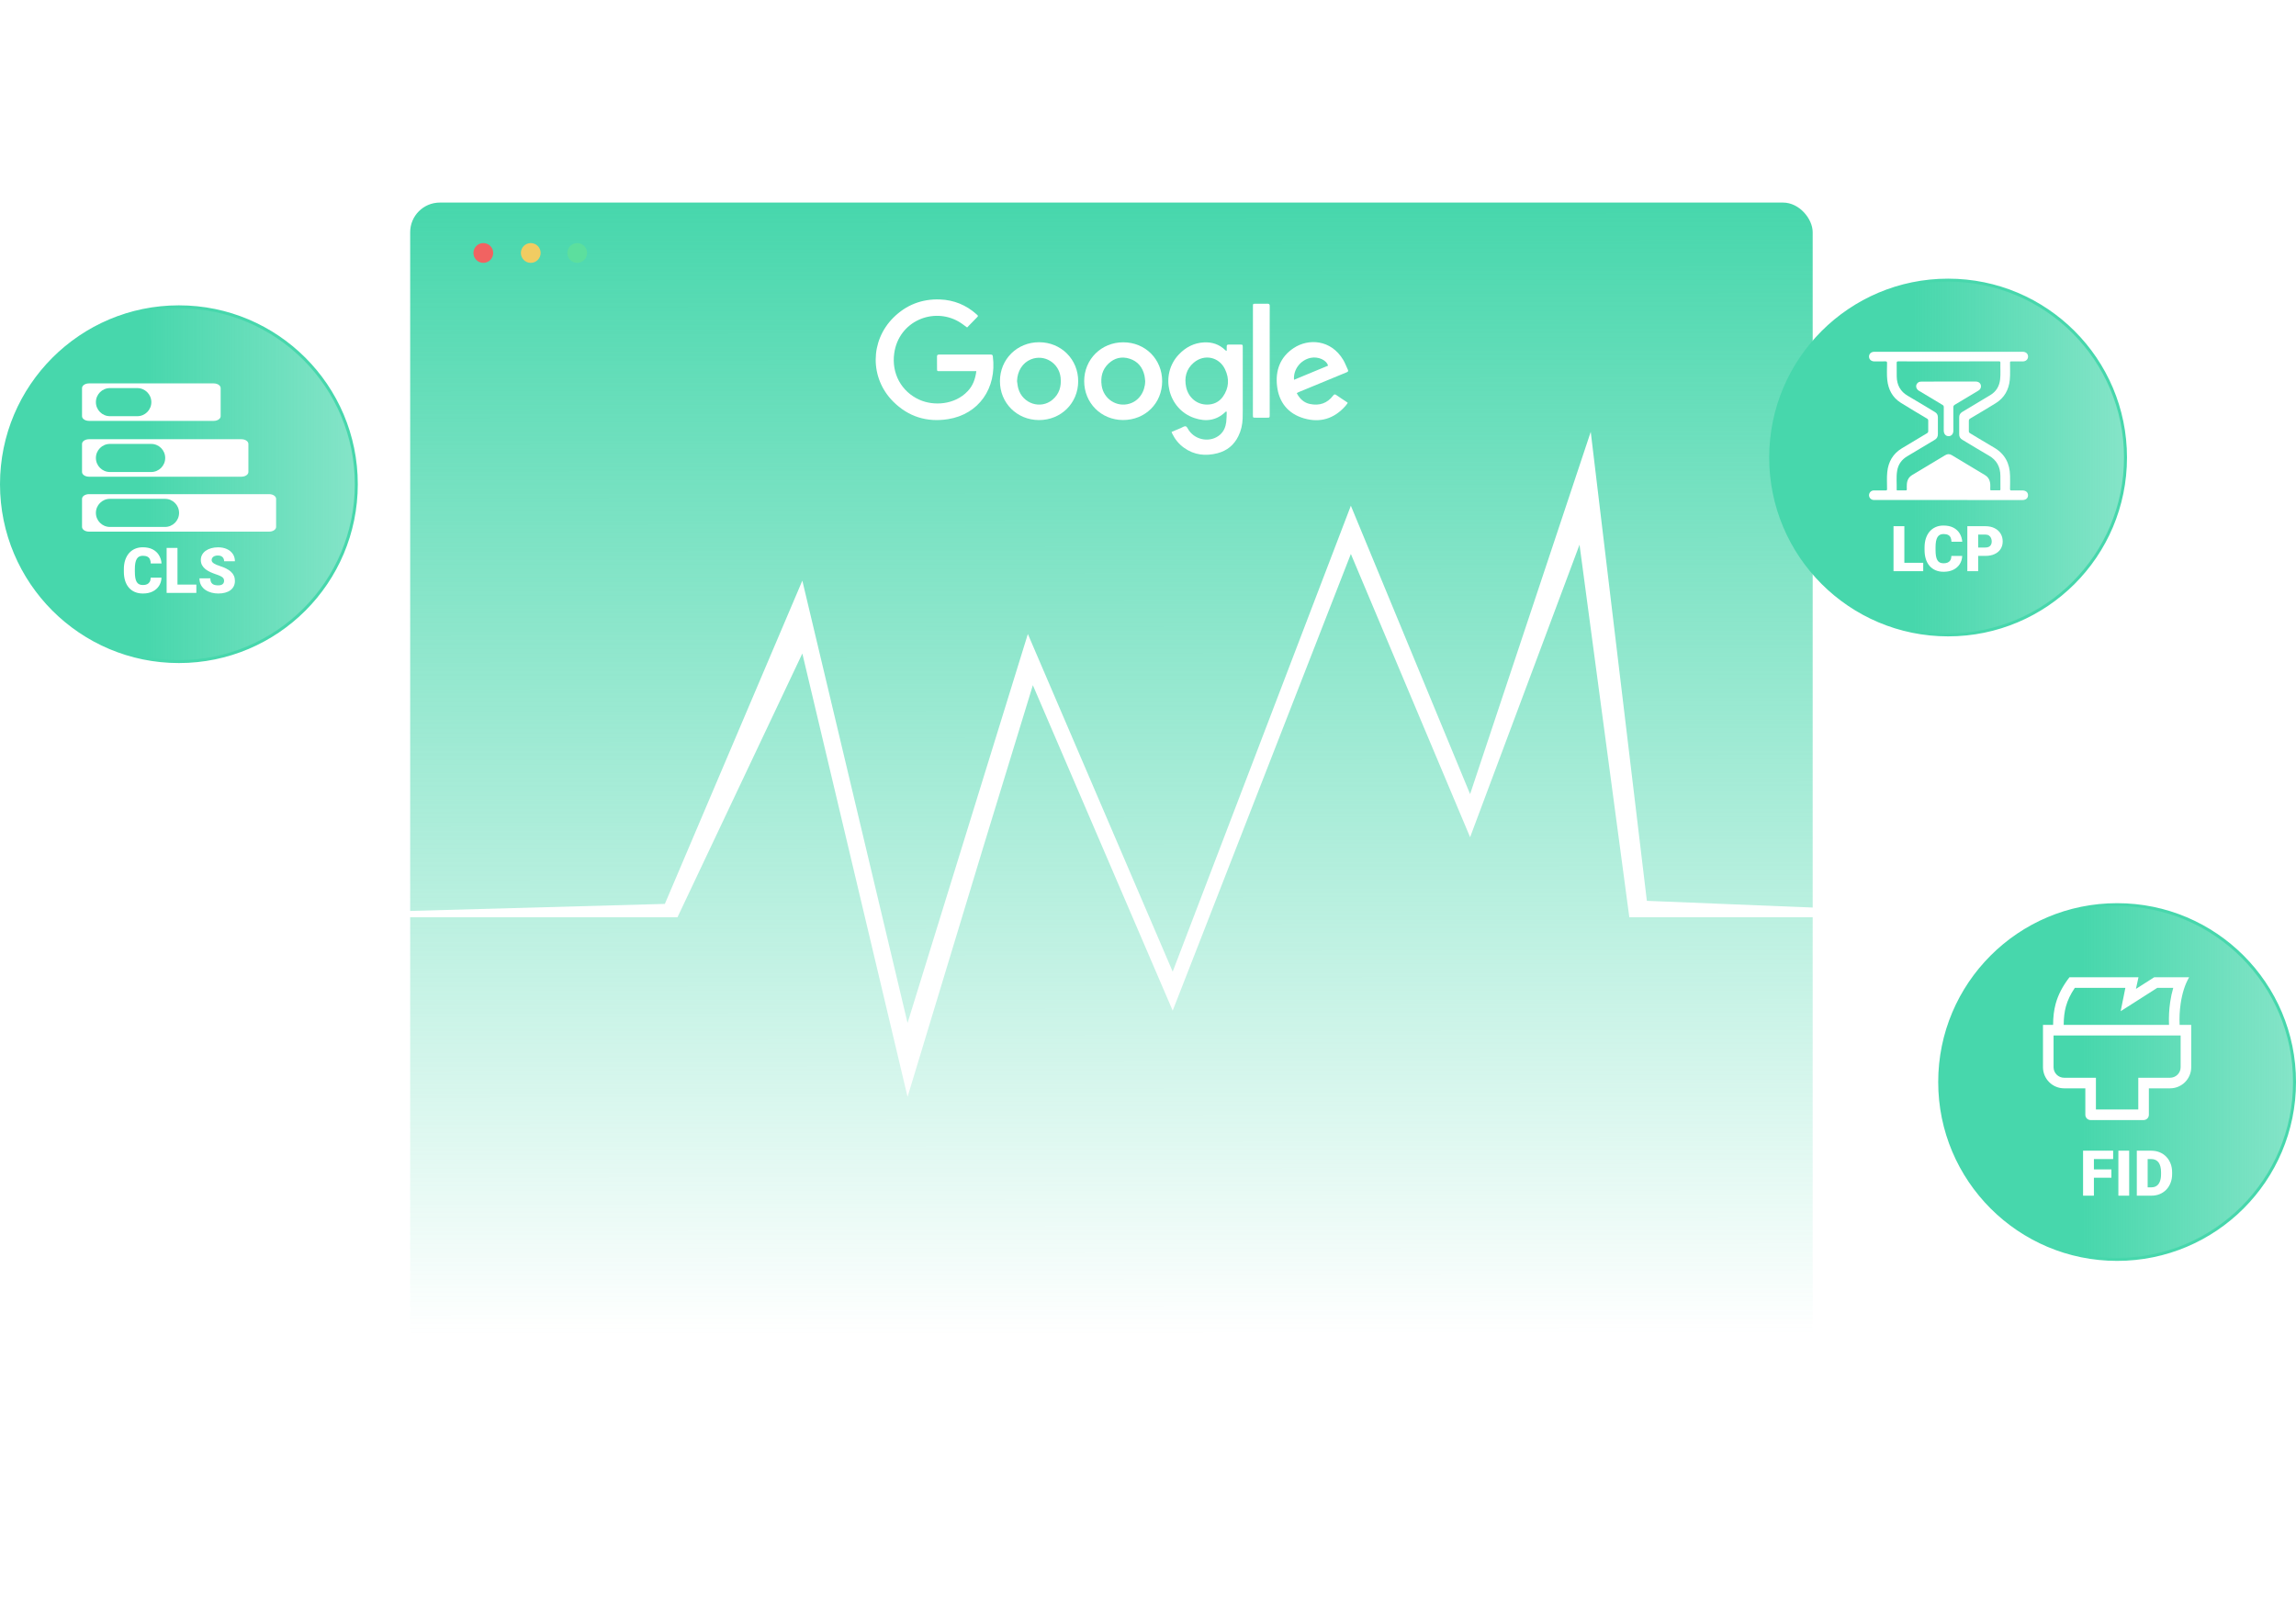 <svg width="2323" height="1624" viewBox="0 0 2323 1624" fill="none" xmlns="http://www.w3.org/2000/svg">
<rect x="415" y="205" width="1419" height="1419" rx="30" fill="url(#paint0_linear_995_3965)"/>
<g filter="url(#filter0_d_995_3965)">
<path d="M179 924.248L668.677 910.747L807.774 583.594L914.226 1031.22L1035.94 637.6L1182.48 979.293L1362.74 507.778L1483.39 799.619L1605.45 433L1662.23 907.631L2071 924.248H1644.48L1594.1 547.244L1483.39 843.239L1362.74 556.591L1210.87 946.059L1182.48 1018.76L1041 689.398L991.5 851.065L914.226 1106L807.774 657.333L681.452 924.248H179Z" fill="white"/>
</g>
<circle cx="489" cy="256" r="10" fill="#F16361"/>
<circle cx="537" cy="256" r="10" fill="#F1CC62"/>
<circle cx="584" cy="256" r="10" fill="#5CDF9E"/>
<path d="M760.469 46.891H776.875C776.656 51.641 775.375 55.828 773.031 59.453C770.688 63.078 767.438 65.906 763.281 67.938C759.156 69.938 754.281 70.938 748.656 70.938C744.094 70.938 740.016 70.172 736.422 68.641C732.859 67.109 729.828 64.906 727.328 62.031C724.859 59.156 722.969 55.672 721.656 51.578C720.375 47.484 719.734 42.875 719.734 37.75V34.047C719.734 28.922 720.406 24.312 721.75 20.219C723.125 16.094 725.062 12.594 727.562 9.719C730.094 6.812 733.125 4.594 736.656 3.062C740.188 1.531 744.109 0.766 748.422 0.766C754.359 0.766 759.375 1.828 763.469 3.953C767.562 6.078 770.734 9 772.984 12.719C775.234 16.406 776.562 20.609 776.969 25.328H760.562C760.5 22.766 760.062 20.625 759.25 18.906C758.438 17.156 757.156 15.844 755.406 14.969C753.656 14.094 751.328 13.656 748.422 13.656C746.391 13.656 744.625 14.031 743.125 14.781C741.625 15.531 740.375 16.719 739.375 18.344C738.375 19.969 737.625 22.078 737.125 24.672C736.656 27.234 736.422 30.328 736.422 33.953V37.75C736.422 41.375 736.641 44.469 737.078 47.031C737.516 49.594 738.219 51.688 739.188 53.312C740.156 54.938 741.406 56.141 742.938 56.922C744.5 57.672 746.406 58.047 748.656 58.047C751.156 58.047 753.266 57.656 754.984 56.875C756.703 56.062 758.031 54.844 758.969 53.219C759.906 51.562 760.406 49.453 760.469 46.891ZM842.406 34.516V37.281C842.406 42.5 841.672 47.188 840.203 51.344C838.766 55.469 836.719 59 834.062 61.938C831.406 64.844 828.266 67.078 824.641 68.641C821.016 70.172 817.016 70.938 812.641 70.938C808.234 70.938 804.203 70.172 800.547 68.641C796.922 67.078 793.766 64.844 791.078 61.938C788.422 59 786.359 55.469 784.891 51.344C783.453 47.188 782.734 42.5 782.734 37.281V34.516C782.734 29.297 783.453 24.609 784.891 20.453C786.359 16.297 788.406 12.766 791.031 9.859C793.688 6.922 796.828 4.688 800.453 3.156C804.109 1.594 808.141 0.812 812.547 0.812C816.922 0.812 820.922 1.594 824.547 3.156C828.203 4.688 831.359 6.922 834.016 9.859C836.672 12.766 838.734 16.297 840.203 20.453C841.672 24.609 842.406 29.297 842.406 34.516ZM825.719 37.281V34.422C825.719 31.047 825.422 28.078 824.828 25.516C824.266 22.922 823.422 20.75 822.297 19C821.172 17.25 819.781 15.938 818.125 15.062C816.5 14.156 814.641 13.703 812.547 13.703C810.359 13.703 808.453 14.156 806.828 15.062C805.203 15.938 803.844 17.25 802.75 19C801.656 20.75 800.828 22.922 800.266 25.516C799.734 28.078 799.469 31.047 799.469 34.422V37.281C799.469 40.625 799.734 43.594 800.266 46.188C800.828 48.75 801.656 50.922 802.75 52.703C803.875 54.484 805.25 55.828 806.875 56.734C808.531 57.641 810.453 58.094 812.641 58.094C814.734 58.094 816.594 57.641 818.219 56.734C819.844 55.828 821.203 54.484 822.297 52.703C823.422 50.922 824.266 48.75 824.828 46.188C825.422 43.594 825.719 40.625 825.719 37.281ZM850.938 1.75H877.797C883.047 1.75 887.609 2.531 891.484 4.094C895.359 5.656 898.344 7.969 900.438 11.031C902.562 14.094 903.625 17.875 903.625 22.375C903.625 26.281 903.016 29.547 901.797 32.172C900.578 34.797 898.875 36.969 896.688 38.688C894.531 40.375 892.016 41.766 889.141 42.859L883.75 45.906H861.203L861.109 33.203H877.797C879.891 33.203 881.625 32.828 883 32.078C884.375 31.328 885.406 30.266 886.094 28.891C886.812 27.484 887.172 25.812 887.172 23.875C887.172 21.906 886.812 20.219 886.094 18.812C885.375 17.406 884.312 16.328 882.906 15.578C881.531 14.828 879.828 14.453 877.797 14.453H867.391V70H850.938V1.75ZM888.297 70L873.203 39.812L890.641 39.719L905.922 69.297V70H888.297ZM960.531 57.344V70H924.156V57.344H960.531ZM930.016 1.75V70H913.562V1.75H930.016ZM955.844 28.844V41.078H924.156V28.844H955.844ZM960.672 1.75V14.453H924.156V1.75H960.672ZM1006.94 63.812L1020.53 1.75H1028.64L1033.05 7.047L1018.56 70H1009.61L1006.94 63.812ZM1003.33 1.75L1014.81 64.281L1011.86 70H1001.5L987.016 1.75H1003.33ZM1040.5 63.953L1051.89 1.75H1068.16L1053.67 70H1043.36L1040.5 63.953ZM1034.5 1.75L1048.42 64.188L1045.61 70H1036.66L1021.84 6.953L1026.44 1.75H1034.5ZM1121.59 57.344V70H1085.22V57.344H1121.59ZM1091.08 1.75V70H1074.62V1.75H1091.08ZM1116.91 28.844V41.078H1085.22V28.844H1116.91ZM1121.73 1.75V14.453H1085.22V1.75H1121.73ZM1156.19 40.984H1138.61L1138.52 30.203H1152.77C1155.33 30.203 1157.38 29.922 1158.91 29.359C1160.44 28.766 1161.55 27.906 1162.23 26.781C1162.95 25.656 1163.31 24.25 1163.31 22.562C1163.31 20.625 1162.95 19.062 1162.23 17.875C1161.52 16.688 1160.38 15.828 1158.81 15.297C1157.28 14.734 1155.3 14.453 1152.86 14.453H1144.8V70H1128.34V1.75H1152.86C1157.08 1.75 1160.84 2.141 1164.16 2.922C1167.47 3.672 1170.28 4.828 1172.59 6.391C1174.94 7.953 1176.72 9.922 1177.94 12.297C1179.16 14.641 1179.77 17.406 1179.77 20.594C1179.77 23.375 1179.17 25.984 1177.98 28.422C1176.8 30.859 1174.81 32.844 1172.03 34.375C1169.28 35.875 1165.52 36.656 1160.73 36.719L1156.19 40.984ZM1155.53 70H1134.62L1140.25 57.344H1155.53C1157.78 57.344 1159.58 57 1160.92 56.312C1162.3 55.594 1163.28 54.656 1163.88 53.5C1164.5 52.312 1164.81 51 1164.81 49.562C1164.81 47.812 1164.52 46.297 1163.92 45.016C1163.36 43.734 1162.45 42.75 1161.2 42.062C1159.95 41.344 1158.28 40.984 1156.19 40.984H1142.36L1142.45 30.203H1159L1162.84 34.516C1167.41 34.328 1171.02 34.969 1173.67 36.438C1176.36 37.906 1178.28 39.844 1179.44 42.25C1180.59 44.656 1181.17 47.172 1181.17 49.797C1181.17 54.266 1180.2 58 1178.27 61C1176.36 64 1173.5 66.25 1169.69 67.75C1165.88 69.25 1161.16 70 1155.53 70ZM1240.05 53.922L1254.25 1.75H1272.67L1249.66 70H1237.75L1240.05 53.922ZM1227.16 1.75L1241.36 53.922L1243.75 70H1231.7L1208.83 1.75H1227.16ZM1295.17 1.75V70H1278.77V1.75H1295.17ZM1338.39 1.75V70H1321.94V1.75H1338.39ZM1358.92 1.75V14.453H1301.88V1.75H1358.92ZM1389.11 16.094L1372.47 70H1354.8L1379.88 1.75H1391.08L1389.11 16.094ZM1402.89 70L1386.2 16.094L1384.05 1.75H1395.39L1420.61 70H1402.89ZM1402.23 44.547V57.25H1367.22V44.547H1402.23ZM1470.72 57.344V70H1436.22V57.344H1470.72ZM1442.08 1.75V70H1425.62V1.75H1442.08ZM1512.81 51.859C1512.81 50.797 1512.66 49.844 1512.34 49C1512.03 48.125 1511.45 47.312 1510.61 46.562C1509.77 45.812 1508.55 45.062 1506.95 44.312C1505.39 43.531 1503.33 42.719 1500.77 41.875C1497.77 40.875 1494.88 39.75 1492.09 38.5C1489.31 37.219 1486.83 35.734 1484.64 34.047C1482.45 32.328 1480.72 30.328 1479.44 28.047C1478.16 25.734 1477.52 23.047 1477.52 19.984C1477.52 17.047 1478.17 14.406 1479.48 12.062C1480.8 9.688 1482.62 7.672 1484.97 6.016C1487.34 4.328 1490.12 3.047 1493.31 2.172C1496.5 1.266 1499.98 0.812 1503.77 0.812C1508.77 0.812 1513.17 1.688 1516.98 3.438C1520.83 5.156 1523.83 7.609 1525.98 10.797C1528.17 13.953 1529.27 17.688 1529.27 22H1512.91C1512.91 20.281 1512.55 18.766 1511.83 17.453C1511.14 16.141 1510.09 15.109 1508.69 14.359C1507.28 13.609 1505.52 13.234 1503.39 13.234C1501.33 13.234 1499.59 13.547 1498.19 14.172C1496.78 14.797 1495.72 15.641 1495 16.703C1494.28 17.734 1493.92 18.875 1493.92 20.125C1493.92 21.156 1494.2 22.094 1494.77 22.938C1495.36 23.75 1496.19 24.516 1497.25 25.234C1498.34 25.953 1499.66 26.641 1501.19 27.297C1502.75 27.953 1504.5 28.594 1506.44 29.219C1510.06 30.375 1513.28 31.672 1516.09 33.109C1518.94 34.516 1521.33 36.125 1523.27 37.938C1525.23 39.719 1526.72 41.75 1527.72 44.031C1528.75 46.312 1529.27 48.891 1529.27 51.766C1529.27 54.828 1528.67 57.547 1527.48 59.922C1526.3 62.297 1524.59 64.312 1522.38 65.969C1520.16 67.594 1517.5 68.828 1514.41 69.672C1511.31 70.516 1507.86 70.938 1504.05 70.938C1500.55 70.938 1497.09 70.5 1493.69 69.625C1490.31 68.719 1487.25 67.344 1484.5 65.5C1481.75 63.625 1479.55 61.234 1477.89 58.328C1476.27 55.391 1475.45 51.906 1475.45 47.875H1491.95C1491.95 49.875 1492.22 51.562 1492.75 52.938C1493.28 54.312 1494.06 55.422 1495.09 56.266C1496.12 57.078 1497.39 57.672 1498.89 58.047C1500.39 58.391 1502.11 58.562 1504.05 58.562C1506.14 58.562 1507.83 58.266 1509.11 57.672C1510.39 57.047 1511.33 56.234 1511.92 55.234C1512.52 54.203 1512.81 53.078 1512.81 51.859Z" fill="white"/>
<circle cx="181" cy="490" r="179.5" fill="url(#paint1_linear_995_3965)" stroke="#47D7AC" stroke-width="3"/>
<circle cx="1971" cy="463" r="179.5" fill="url(#paint2_linear_995_3965)" stroke="#47D7AC" stroke-width="3"/>
<circle cx="2142" cy="1095" r="179.5" fill="url(#paint3_linear_995_3965)" stroke="#47D7AC" stroke-width="3"/>
<path d="M2118.53 1164.5V1210H2107.56V1164.5H2118.53ZM2136.22 1183.44V1191.88H2115.41V1183.44H2136.22ZM2138 1164.5V1172.97H2115.41V1164.5H2138ZM2154.22 1164.5V1210H2143.28V1164.5H2154.22ZM2176.72 1210H2166.62L2166.69 1201.56H2176.72C2178.8 1201.56 2180.56 1201.06 2182 1200.06C2183.46 1199.06 2184.56 1197.57 2185.31 1195.59C2186.08 1193.59 2186.47 1191.14 2186.47 1188.22V1186.25C2186.47 1184.06 2186.25 1182.15 2185.81 1180.5C2185.4 1178.83 2184.77 1177.45 2183.94 1176.34C2183.1 1175.22 2182.06 1174.38 2180.81 1173.81C2179.58 1173.25 2178.17 1172.97 2176.56 1172.97H2166.44V1164.5H2176.56C2179.65 1164.5 2182.47 1165.03 2185.03 1166.09C2187.61 1167.14 2189.84 1168.64 2191.72 1170.59C2193.61 1172.53 2195.07 1174.83 2196.09 1177.5C2197.14 1180.15 2197.66 1183.08 2197.66 1186.31V1188.22C2197.66 1191.43 2197.14 1194.36 2196.09 1197.03C2195.07 1199.7 2193.62 1202 2191.75 1203.94C2189.88 1205.88 2187.66 1207.38 2185.09 1208.44C2182.55 1209.48 2179.76 1210 2176.72 1210ZM2172.91 1164.5V1210H2161.94V1164.5H2172.91Z" fill="white"/>
<path d="M223.26 421.182L223.26 392.74C223.26 390.133 220.104 388 216.247 388L90.013 388C86.156 388 83 390.133 83 392.74L83 421.182C83 423.789 86.156 425.922 90.013 425.922L216.247 425.922C220.104 425.922 223.26 423.789 223.26 421.182ZM111.247 421.182C103.393 421.182 97.026 414.815 97.026 406.961V406.961C97.026 399.107 103.393 392.74 111.247 392.74L138.909 392.74C146.763 392.74 153.13 399.107 153.13 406.961V406.961C153.13 414.815 146.763 421.182 138.909 421.182L111.247 421.182ZM251.312 477.675L251.312 449.234C251.312 446.627 248.156 444.494 244.299 444.494L90.013 444.493C86.156 444.493 83 446.627 83 449.234L83 477.675C83 480.282 86.156 482.416 90.013 482.416L244.299 482.416C248.156 482.416 251.312 480.282 251.312 477.675ZM111.247 477.675C103.393 477.675 97.026 471.308 97.026 463.455V463.455C97.026 455.601 103.393 449.234 111.247 449.234L152.935 449.234C160.789 449.234 167.156 455.601 167.156 463.455V463.455C167.156 471.308 160.789 477.675 152.935 477.675L111.247 477.675ZM279.364 533.26L279.364 504.818C279.364 502.211 276.208 500.078 272.351 500.078L90.013 500.078C86.156 500.078 83 502.211 83 504.818L83 533.26C83 535.867 86.156 538 90.013 538L272.351 538C276.208 538 279.364 535.867 279.364 533.26ZM111.247 533.26C103.393 533.26 97.026 526.893 97.026 519.039V519.039C97.026 511.185 103.393 504.818 111.247 504.818L166.961 504.818C174.815 504.818 181.182 511.185 181.182 519.039V519.039C181.182 526.893 174.815 533.26 166.961 533.26L111.247 533.26Z" fill="white"/>
<path d="M1971.54 506C1946.71 506 1921.93 506 1897.1 506C1896.28 506 1895.46 506.043 1894.68 505.827C1892.3 505.221 1890.74 502.927 1891.04 500.59C1891.35 498.167 1893.38 496.306 1895.93 496.306C1899.91 496.263 1903.93 496.263 1907.91 496.306C1908.95 496.306 1909.25 496.046 1909.25 494.964C1909.3 489.165 1908.86 483.366 1909.47 477.61C1910.55 467.31 1915.22 459.174 1924.18 453.721C1932.61 448.614 1941.09 443.507 1949.57 438.487C1950.61 437.881 1950.95 437.232 1950.91 436.063C1950.82 432.645 1950.82 429.226 1950.91 425.85C1950.95 424.725 1950.56 424.119 1949.61 423.556C1940.74 418.233 1931.79 413.04 1923.01 407.5C1914.7 402.22 1910.55 394.257 1909.47 384.606C1908.86 378.894 1909.25 373.138 1909.25 367.425C1909.25 365.911 1908.82 365.694 1907.48 365.694C1903.8 365.781 1900.13 365.737 1896.45 365.737C1893.25 365.737 1891 363.703 1891 360.804C1891.04 357.991 1893.21 356 1896.36 356C1946.41 356 1996.5 356 2046.55 356C2049.75 356 2051.91 357.991 2051.91 360.847C2051.91 363.66 2049.7 365.737 2046.59 365.737C2042.7 365.737 2038.8 365.781 2034.91 365.737C2033.91 365.737 2033.66 365.954 2033.66 366.992C2033.61 372.792 2034 378.591 2033.44 384.347C2032.44 394.43 2027.95 402.567 2019.21 408.02C2010.69 413.299 2002.04 418.406 1993.43 423.513C1992.35 424.162 1991.96 424.811 1992 426.066C1992.09 429.485 1992.09 432.861 1992 436.28C1991.96 437.362 1992.35 437.924 1993.26 438.444C2001.3 443.248 2009.3 448.181 2017.43 452.898C2028.51 459.304 2033.48 469.041 2033.7 481.548C2033.79 485.919 2033.79 490.334 2033.66 494.705C2033.61 496.133 2034.09 496.349 2035.34 496.349C2038.89 496.263 2042.48 496.306 2046.03 496.306C2049.62 496.306 2051.87 498.167 2051.87 501.153C2051.91 504.182 2049.66 506.043 2046.11 506.043C2021.28 506 1996.41 506 1971.54 506ZM1971.54 365.737C1954.59 365.737 1937.59 365.737 1920.63 365.694C1919.25 365.694 1918.94 366.084 1918.99 367.382C1919.07 371.926 1918.94 376.47 1919.03 381.014C1919.2 389.583 1922.66 396.205 1930.32 400.619C1939.49 405.899 1948.44 411.482 1957.53 416.892C1959.73 418.19 1960.73 419.921 1960.68 422.474C1960.64 428.057 1960.6 433.597 1960.68 439.179C1960.73 441.992 1959.69 443.853 1957.27 445.238C1948.1 450.648 1939.06 456.188 1929.89 461.597C1924.13 464.973 1920.54 469.863 1919.46 476.441C1918.42 482.76 1919.16 489.165 1918.99 495.57C1918.94 496.349 1919.46 496.263 1919.94 496.263C1922.71 496.263 1925.43 496.219 1928.2 496.263C1929.15 496.263 1929.24 495.873 1929.24 495.094C1929.19 493.363 1929.15 491.632 1929.28 489.901C1929.58 485.962 1931.18 482.803 1934.73 480.683C1945.85 474.061 1956.96 467.396 1968.04 460.688C1970.37 459.26 1972.45 459.217 1974.83 460.645C1985.99 467.396 1997.19 474.148 2008.39 480.812C2011.12 482.457 2012.72 484.794 2013.37 487.867C2013.89 490.29 2013.67 492.714 2013.67 495.137C2013.67 496.003 2013.89 496.263 2014.75 496.219C2017.39 496.176 2020.03 496.176 2022.71 496.219C2023.71 496.263 2024.01 496.003 2023.97 494.964C2023.92 490.463 2023.97 486.006 2023.92 481.505C2023.84 472.546 2020.29 465.665 2012.29 461.078C2003.25 455.928 1994.42 450.345 1985.47 445.065C1983.22 443.724 1982.18 441.992 1982.23 439.396C1982.31 433.77 1982.31 428.144 1982.23 422.518C1982.18 419.921 1983.18 418.147 1985.43 416.805C1994.9 411.179 2004.29 405.51 2013.71 399.84C2019.77 396.205 2022.93 390.709 2023.66 383.827C2024.27 378.331 2023.75 372.792 2023.92 367.295C2023.97 365.867 2023.53 365.651 2022.24 365.651C2005.37 365.737 1988.45 365.737 1971.54 365.737Z" fill="white"/>
<path d="M1971.5 386.121C1980.62 386.121 1989.75 386.121 1998.92 386.121C2002.34 386.121 2004.5 388.328 2004.24 391.401C2004.07 393.219 2003.07 394.43 2001.52 395.382C1993.64 400.1 1985.82 404.86 1977.9 409.534C1976.65 410.27 1976.26 411.049 1976.3 412.477C1976.39 420.267 1976.34 428.057 1976.34 435.847C1976.34 439.136 1974.4 441.387 1971.54 441.387C1968.64 441.43 1966.65 439.136 1966.61 435.76C1966.61 427.884 1966.57 419.964 1966.65 412.088C1966.65 410.876 1966.26 410.27 1965.27 409.707C1957.35 404.99 1949.44 400.23 1941.52 395.469C1938.15 393.435 1937.72 389.367 1940.61 387.16C1941.74 386.251 1943.08 386.164 1944.46 386.164C1953.46 386.121 1962.46 386.121 1971.5 386.121Z" fill="white"/>
<path d="M2206.29 1047.87H2077.71V1079.98C2077.71 1082.82 2078.84 1085.54 2080.85 1087.55C2082.86 1089.55 2085.59 1090.68 2088.43 1090.68H2120.57V1122.79H2163.43V1090.68H2195.57C2198.41 1090.68 2201.14 1089.55 2203.15 1087.55C2205.16 1085.54 2206.29 1082.82 2206.29 1079.98V1047.87ZM2077.25 1037.17C2077.25 1029.21 2078.13 1022.07 2079.86 1015.76C2082.32 1006.72 2086.97 997.798 2093.79 989H2163.64L2161.07 1000.76L2179.5 989H2214.86C2210.7 996.171 2207.84 1005.1 2206.29 1015.76C2205.25 1022.84 2204.91 1030.01 2205.26 1037.17H2217V1079.98C2217 1085.66 2214.74 1091.1 2210.72 1095.12C2206.71 1099.13 2201.25 1101.39 2195.57 1101.39H2174.14V1128.14C2174.14 1129.56 2173.58 1130.92 2172.57 1131.93C2171.57 1132.93 2170.21 1133.5 2168.79 1133.5H2115.21C2113.79 1133.5 2112.43 1132.93 2111.43 1131.93C2110.42 1130.92 2109.86 1129.56 2109.86 1128.14V1101.39H2088.43C2082.75 1101.39 2077.29 1099.13 2073.28 1095.12C2069.26 1091.1 2067 1085.66 2067 1079.98V1037.17H2077.25ZM2087.97 1037.17H2194.53C2194.19 1029.5 2194.58 1021.85 2195.68 1014.22C2196.43 1009.06 2197.47 1004.22 2198.81 999.703H2182.63L2145.61 1023.33L2150.36 999.703H2099.23C2094.9 1006.04 2091.9 1012.32 2090.2 1018.57C2088.73 1023.94 2087.98 1030.13 2087.97 1037.17Z" fill="white"/>
<path d="M1945.84 569.562V578H1922.84V569.562H1945.84ZM1926.75 532.5V578H1915.78V532.5H1926.75ZM1974.34 562.594H1985.28C1985.14 565.76 1984.28 568.552 1982.72 570.969C1981.16 573.385 1978.99 575.271 1976.22 576.625C1973.47 577.958 1970.22 578.625 1966.47 578.625C1963.43 578.625 1960.71 578.115 1958.31 577.094C1955.94 576.073 1953.92 574.604 1952.25 572.688C1950.6 570.771 1949.34 568.448 1948.47 565.719C1947.61 562.99 1947.19 559.917 1947.19 556.5V554.031C1947.19 550.615 1947.64 547.542 1948.53 544.812C1949.45 542.062 1950.74 539.729 1952.41 537.812C1954.09 535.875 1956.11 534.396 1958.47 533.375C1960.82 532.354 1963.44 531.844 1966.31 531.844C1970.27 531.844 1973.61 532.552 1976.34 533.969C1979.07 535.385 1981.19 537.333 1982.69 539.812C1984.19 542.271 1985.07 545.073 1985.34 548.219H1974.41C1974.36 546.51 1974.07 545.083 1973.53 543.938C1972.99 542.771 1972.14 541.896 1970.97 541.312C1969.8 540.729 1968.25 540.438 1966.31 540.438C1964.96 540.438 1963.78 540.688 1962.78 541.188C1961.78 541.688 1960.95 542.479 1960.28 543.562C1959.61 544.646 1959.11 546.052 1958.78 547.781C1958.47 549.49 1958.31 551.552 1958.31 553.969V556.5C1958.31 558.917 1958.46 560.979 1958.75 562.688C1959.04 564.396 1959.51 565.792 1960.16 566.875C1960.8 567.958 1961.64 568.76 1962.66 569.281C1963.7 569.781 1964.97 570.031 1966.47 570.031C1968.14 570.031 1969.54 569.771 1970.69 569.25C1971.83 568.708 1972.72 567.896 1973.34 566.812C1973.97 565.708 1974.3 564.302 1974.34 562.594ZM2008.62 562.562H1997.31V554.094H2008.62C2010.17 554.094 2011.42 553.833 2012.38 553.312C2013.33 552.792 2014.03 552.073 2014.47 551.156C2014.93 550.219 2015.16 549.167 2015.16 548C2015.16 546.75 2014.93 545.594 2014.47 544.531C2014.03 543.469 2013.33 542.615 2012.38 541.969C2011.42 541.302 2010.17 540.969 2008.62 540.969H2001.44V578H1990.47V532.5H2008.62C2012.27 532.5 2015.41 533.167 2018.03 534.5C2020.68 535.833 2022.71 537.667 2024.12 540C2025.54 542.312 2026.25 544.958 2026.25 547.938C2026.25 550.875 2025.54 553.438 2024.12 555.625C2022.71 557.812 2020.68 559.521 2018.03 560.75C2015.41 561.958 2012.27 562.562 2008.62 562.562Z" fill="white"/>
<path d="M152.469 584.594H163.406C163.26 587.76 162.406 590.552 160.844 592.969C159.281 595.385 157.115 597.271 154.344 598.625C151.594 599.958 148.344 600.625 144.594 600.625C141.552 600.625 138.833 600.115 136.438 599.094C134.062 598.073 132.042 596.604 130.375 594.688C128.729 592.771 127.469 590.448 126.594 587.719C125.74 584.99 125.312 581.917 125.312 578.5V576.031C125.312 572.615 125.76 569.542 126.656 566.812C127.573 564.062 128.865 561.729 130.531 559.812C132.219 557.875 134.24 556.396 136.594 555.375C138.948 554.354 141.562 553.844 144.438 553.844C148.396 553.844 151.74 554.552 154.469 555.969C157.198 557.385 159.312 559.333 160.812 561.812C162.312 564.271 163.198 567.073 163.469 570.219H152.531C152.49 568.51 152.198 567.083 151.656 565.938C151.115 564.771 150.26 563.896 149.094 563.312C147.927 562.729 146.375 562.438 144.438 562.438C143.083 562.438 141.906 562.688 140.906 563.188C139.906 563.688 139.073 564.479 138.406 565.562C137.74 566.646 137.24 568.052 136.906 569.781C136.594 571.49 136.438 573.552 136.438 575.969V578.5C136.438 580.917 136.583 582.979 136.875 584.688C137.167 586.396 137.635 587.792 138.281 588.875C138.927 589.958 139.76 590.76 140.781 591.281C141.823 591.781 143.094 592.031 144.594 592.031C146.26 592.031 147.667 591.771 148.812 591.25C149.958 590.708 150.844 589.896 151.469 588.812C152.094 587.708 152.427 586.302 152.469 584.594ZM198.656 591.562V600H175.656V591.562H198.656ZM179.562 554.5V600H168.594V554.5H179.562ZM226.719 587.906C226.719 587.198 226.615 586.562 226.406 586C226.198 585.417 225.812 584.875 225.25 584.375C224.688 583.875 223.875 583.375 222.812 582.875C221.771 582.354 220.396 581.812 218.688 581.25C216.688 580.583 214.76 579.833 212.906 579C211.052 578.146 209.396 577.156 207.938 576.031C206.479 574.885 205.323 573.552 204.469 572.031C203.615 570.49 203.188 568.698 203.188 566.656C203.188 564.698 203.625 562.938 204.5 561.375C205.375 559.792 206.594 558.448 208.156 557.344C209.74 556.219 211.594 555.365 213.719 554.781C215.844 554.177 218.167 553.875 220.688 553.875C224.021 553.875 226.958 554.458 229.5 555.625C232.062 556.771 234.062 558.406 235.5 560.531C236.958 562.635 237.688 565.125 237.688 568H226.781C226.781 566.854 226.542 565.844 226.062 564.969C225.604 564.094 224.906 563.406 223.969 562.906C223.031 562.406 221.854 562.156 220.438 562.156C219.062 562.156 217.906 562.365 216.969 562.781C216.031 563.198 215.323 563.76 214.844 564.469C214.365 565.156 214.125 565.917 214.125 566.75C214.125 567.438 214.312 568.062 214.688 568.625C215.083 569.167 215.635 569.677 216.344 570.156C217.073 570.635 217.948 571.094 218.969 571.531C220.01 571.969 221.177 572.396 222.469 572.812C224.885 573.583 227.031 574.448 228.906 575.406C230.802 576.344 232.396 577.417 233.688 578.625C235 579.812 235.99 581.167 236.656 582.688C237.344 584.208 237.688 585.927 237.688 587.844C237.688 589.885 237.292 591.698 236.5 593.281C235.708 594.865 234.573 596.208 233.094 597.312C231.615 598.396 229.844 599.219 227.781 599.781C225.719 600.344 223.417 600.625 220.875 600.625C218.542 600.625 216.24 600.333 213.969 599.75C211.719 599.146 209.677 598.229 207.844 597C206.01 595.75 204.542 594.156 203.438 592.219C202.354 590.26 201.812 587.938 201.812 585.25H212.812C212.812 586.583 212.99 587.708 213.344 588.625C213.698 589.542 214.219 590.281 214.906 590.844C215.594 591.385 216.438 591.781 217.438 592.031C218.438 592.26 219.583 592.375 220.875 592.375C222.271 592.375 223.396 592.177 224.25 591.781C225.104 591.365 225.729 590.823 226.125 590.156C226.521 589.469 226.719 588.719 226.719 587.906Z" fill="white"/>
<path d="M987.821 375.598C986.655 375.598 985.771 375.598 984.926 375.598C973.547 375.598 962.128 375.598 950.75 375.598C948.056 375.598 948.056 375.598 948.056 372.948C948.056 368.933 948.096 364.918 948.016 360.903C947.975 359.337 948.578 358.815 950.147 358.815C967.556 358.855 985.007 358.855 1002.42 358.815C1003.7 358.815 1004.35 359.216 1004.51 360.581C1008.73 393.063 990.073 419.322 959.153 424.18C937.722 427.552 918.945 421.69 903.626 406.313C879.984 382.624 880.185 345.083 903.868 321.475C916.855 308.546 932.696 302.403 950.991 303.046C965.104 303.568 977.488 308.627 988.022 318.062C989.912 319.748 989.872 319.748 988.062 321.595C984.846 324.888 981.629 328.18 978.493 331.392C975.437 329.264 972.824 327.096 969.929 325.45C944.276 310.674 909.376 324.888 904.752 357.49C901.857 378.007 912.07 396.436 930.324 404.586C944.477 410.93 965.908 409.886 979.096 395.833C984.363 390.333 986.776 383.507 987.821 375.598Z" fill="white"/>
<path d="M1185.36 437.068C1188.5 435.743 1191.51 434.499 1194.53 433.254C1196.26 432.531 1198.23 431.046 1199.68 431.447C1201.04 431.808 1201.89 434.137 1202.93 435.663C1210.13 445.901 1225.05 447.989 1234.29 439.999C1238.19 436.627 1240 432.13 1240.65 427.151C1241.05 423.979 1241.01 420.767 1241.13 417.555C1241.13 417.194 1240.97 416.832 1240.81 416.27C1240.41 416.511 1240.08 416.632 1239.88 416.832C1230.8 425.625 1220.06 426.95 1208.56 423.096C1181.66 414.142 1173.18 379.251 1192.72 358.694C1199.68 351.387 1208.04 347.011 1218.13 346.489C1226.29 346.047 1233.61 348.456 1239.6 354.238C1239.8 354.438 1239.96 354.599 1240.2 354.76C1240.28 354.84 1240.45 354.84 1241.13 355.041C1241.13 353.475 1241.17 352.11 1241.13 350.704C1241.05 349.259 1241.65 348.657 1243.1 348.697C1246.84 348.777 1250.62 348.697 1254.36 348.697C1257.37 348.697 1257.37 348.697 1257.37 351.628C1257.37 369.776 1257.37 387.884 1257.37 406.032C1257.37 411.854 1257.45 417.675 1257.25 423.497C1257.05 429.721 1255.72 435.703 1252.95 441.324C1248.53 450.358 1241.45 456.18 1231.76 458.669C1219.7 461.761 1208.24 460.556 1197.87 453.088C1192.72 449.394 1188.82 444.576 1186.04 438.875C1185.84 438.433 1185.68 437.871 1185.36 437.068ZM1221.19 409.445C1227.74 409.485 1233.45 406.835 1237.27 401.455C1243.46 392.702 1243.98 383.226 1239.44 373.711C1233.45 361.144 1218.49 357.972 1207.84 366.965C1200.12 373.51 1198.03 382.223 1200.12 391.859C1202.41 402.418 1211.01 409.445 1221.19 409.445Z" fill="white"/>
<path d="M1051.19 425.103C1028.91 425.063 1011.62 407.798 1011.7 385.635C1011.74 363.472 1029.15 346.288 1051.39 346.328C1073.62 346.368 1090.95 363.673 1090.87 385.836C1090.83 407.999 1073.5 425.143 1051.19 425.103ZM1028.99 385.715C1029.4 388.205 1029.6 390.774 1030.28 393.183C1034.62 408.521 1052.88 414.543 1064.78 404.586C1071.77 398.764 1073.99 391.055 1073.1 382.262C1071.61 367.407 1056.78 358.172 1043.11 363.633C1034.62 367.045 1029.28 375.517 1028.99 385.715Z" fill="white"/>
<path d="M1175.83 385.756C1175.83 408.079 1158.74 425.063 1136.27 425.063C1114.11 425.023 1096.9 407.798 1096.94 385.635C1096.98 363.553 1114.31 346.368 1136.51 346.408C1158.74 346.408 1175.83 363.512 1175.83 385.756ZM1158.66 385.796C1158.42 383.869 1158.38 381.901 1157.94 380.054C1156.01 371.663 1151.18 365.64 1142.86 362.99C1134.86 360.461 1127.54 362.228 1121.47 368.009C1115.16 374.032 1113.43 381.66 1114.6 390.092C1116.49 403.743 1129.87 412.496 1142.9 408.481C1152.23 405.67 1158.5 396.596 1158.66 385.796Z" fill="white"/>
<path d="M1312.01 397.841C1314.99 403.542 1319.17 407.558 1325.4 408.842C1334.93 410.81 1342.89 408.16 1348.84 400.29C1349.93 398.885 1350.69 398.805 1352.06 399.808C1355.28 402.097 1358.62 404.225 1361.91 406.393C1362.43 406.755 1362.96 407.156 1363.64 407.678C1362.76 408.882 1362.03 410.007 1361.15 410.97C1349.73 423.818 1335.54 428.115 1319.21 423.337C1303.17 418.639 1293.96 407.116 1292.07 390.654C1290.26 374.875 1295.21 361.264 1308.96 352.19C1323.76 342.433 1346.51 343.357 1359.02 364.195C1360.87 367.287 1362.07 370.739 1363.64 373.952C1364.36 375.437 1364.08 376.12 1362.52 376.762C1350.41 381.701 1338.39 386.719 1326.33 391.698C1322.11 393.425 1317.93 395.191 1313.7 396.918C1313.22 397.199 1312.7 397.48 1312.01 397.841ZM1343.66 370.057C1342.17 364.315 1333.61 360.541 1326.01 362.147C1315.67 364.356 1308.36 374.032 1309.24 384.351C1320.78 379.532 1332.24 374.795 1343.66 370.057Z" fill="white"/>
<path d="M1267.67 364.757C1267.67 346.569 1267.67 328.381 1267.67 310.193C1267.67 307.382 1267.67 307.382 1270.4 307.382C1274.34 307.382 1278.32 307.462 1282.26 307.342C1284.07 307.302 1284.71 307.864 1284.67 309.711C1284.59 316.456 1284.63 323.201 1284.63 329.987C1284.63 359.899 1284.63 389.771 1284.63 419.683C1284.63 422.694 1284.63 422.694 1281.7 422.694C1277.96 422.694 1274.18 422.694 1270.44 422.694C1267.67 422.694 1267.67 422.694 1267.63 419.964C1267.67 401.535 1267.67 383.146 1267.67 364.757Z" fill="white"/>
<defs>
<filter id="filter0_d_995_3965" x="149.3" y="403.3" width="1959.4" height="740.4" filterUnits="userSpaceOnUse" color-interpolation-filters="sRGB">
<feFlood flood-opacity="0" result="BackgroundImageFix"/>
<feColorMatrix in="SourceAlpha" type="matrix" values="0 0 0 0 0 0 0 0 0 0 0 0 0 0 0 0 0 0 127 0" result="hardAlpha"/>
<feOffset dx="4" dy="4"/>
<feGaussianBlur stdDeviation="16.85"/>
<feComposite in2="hardAlpha" operator="out"/>
<feColorMatrix type="matrix" values="0 0 0 0 0.278 0 0 0 0 0.843 0 0 0 0 0.675 0 0 0 1 0"/>
<feBlend mode="normal" in2="BackgroundImageFix" result="effect1_dropShadow_995_3965"/>
<feBlend mode="normal" in="SourceGraphic" in2="effect1_dropShadow_995_3965" result="shape"/>
</filter>
<linearGradient id="paint0_linear_995_3965" x1="1124.5" y1="205" x2="1125" y2="1351" gradientUnits="userSpaceOnUse">
<stop stop-color="#47D7AC"/>
<stop offset="1" stop-color="#47D7AC" stop-opacity="0"/>
</linearGradient>
<linearGradient id="paint1_linear_995_3965" x1="146.5" y1="490" x2="782.5" y2="490" gradientUnits="userSpaceOnUse">
<stop stop-color="#47D7AC"/>
<stop offset="1" stop-color="#47D7AC" stop-opacity="0"/>
</linearGradient>
<linearGradient id="paint2_linear_995_3965" x1="1936.5" y1="463" x2="2572.5" y2="463" gradientUnits="userSpaceOnUse">
<stop stop-color="#47D7AC"/>
<stop offset="1" stop-color="#47D7AC" stop-opacity="0"/>
</linearGradient>
<linearGradient id="paint3_linear_995_3965" x1="2107.5" y1="1095" x2="2743.5" y2="1095" gradientUnits="userSpaceOnUse">
<stop stop-color="#47D7AC"/>
<stop offset="1" stop-color="#47D7AC" stop-opacity="0"/>
</linearGradient>
</defs>
</svg>

